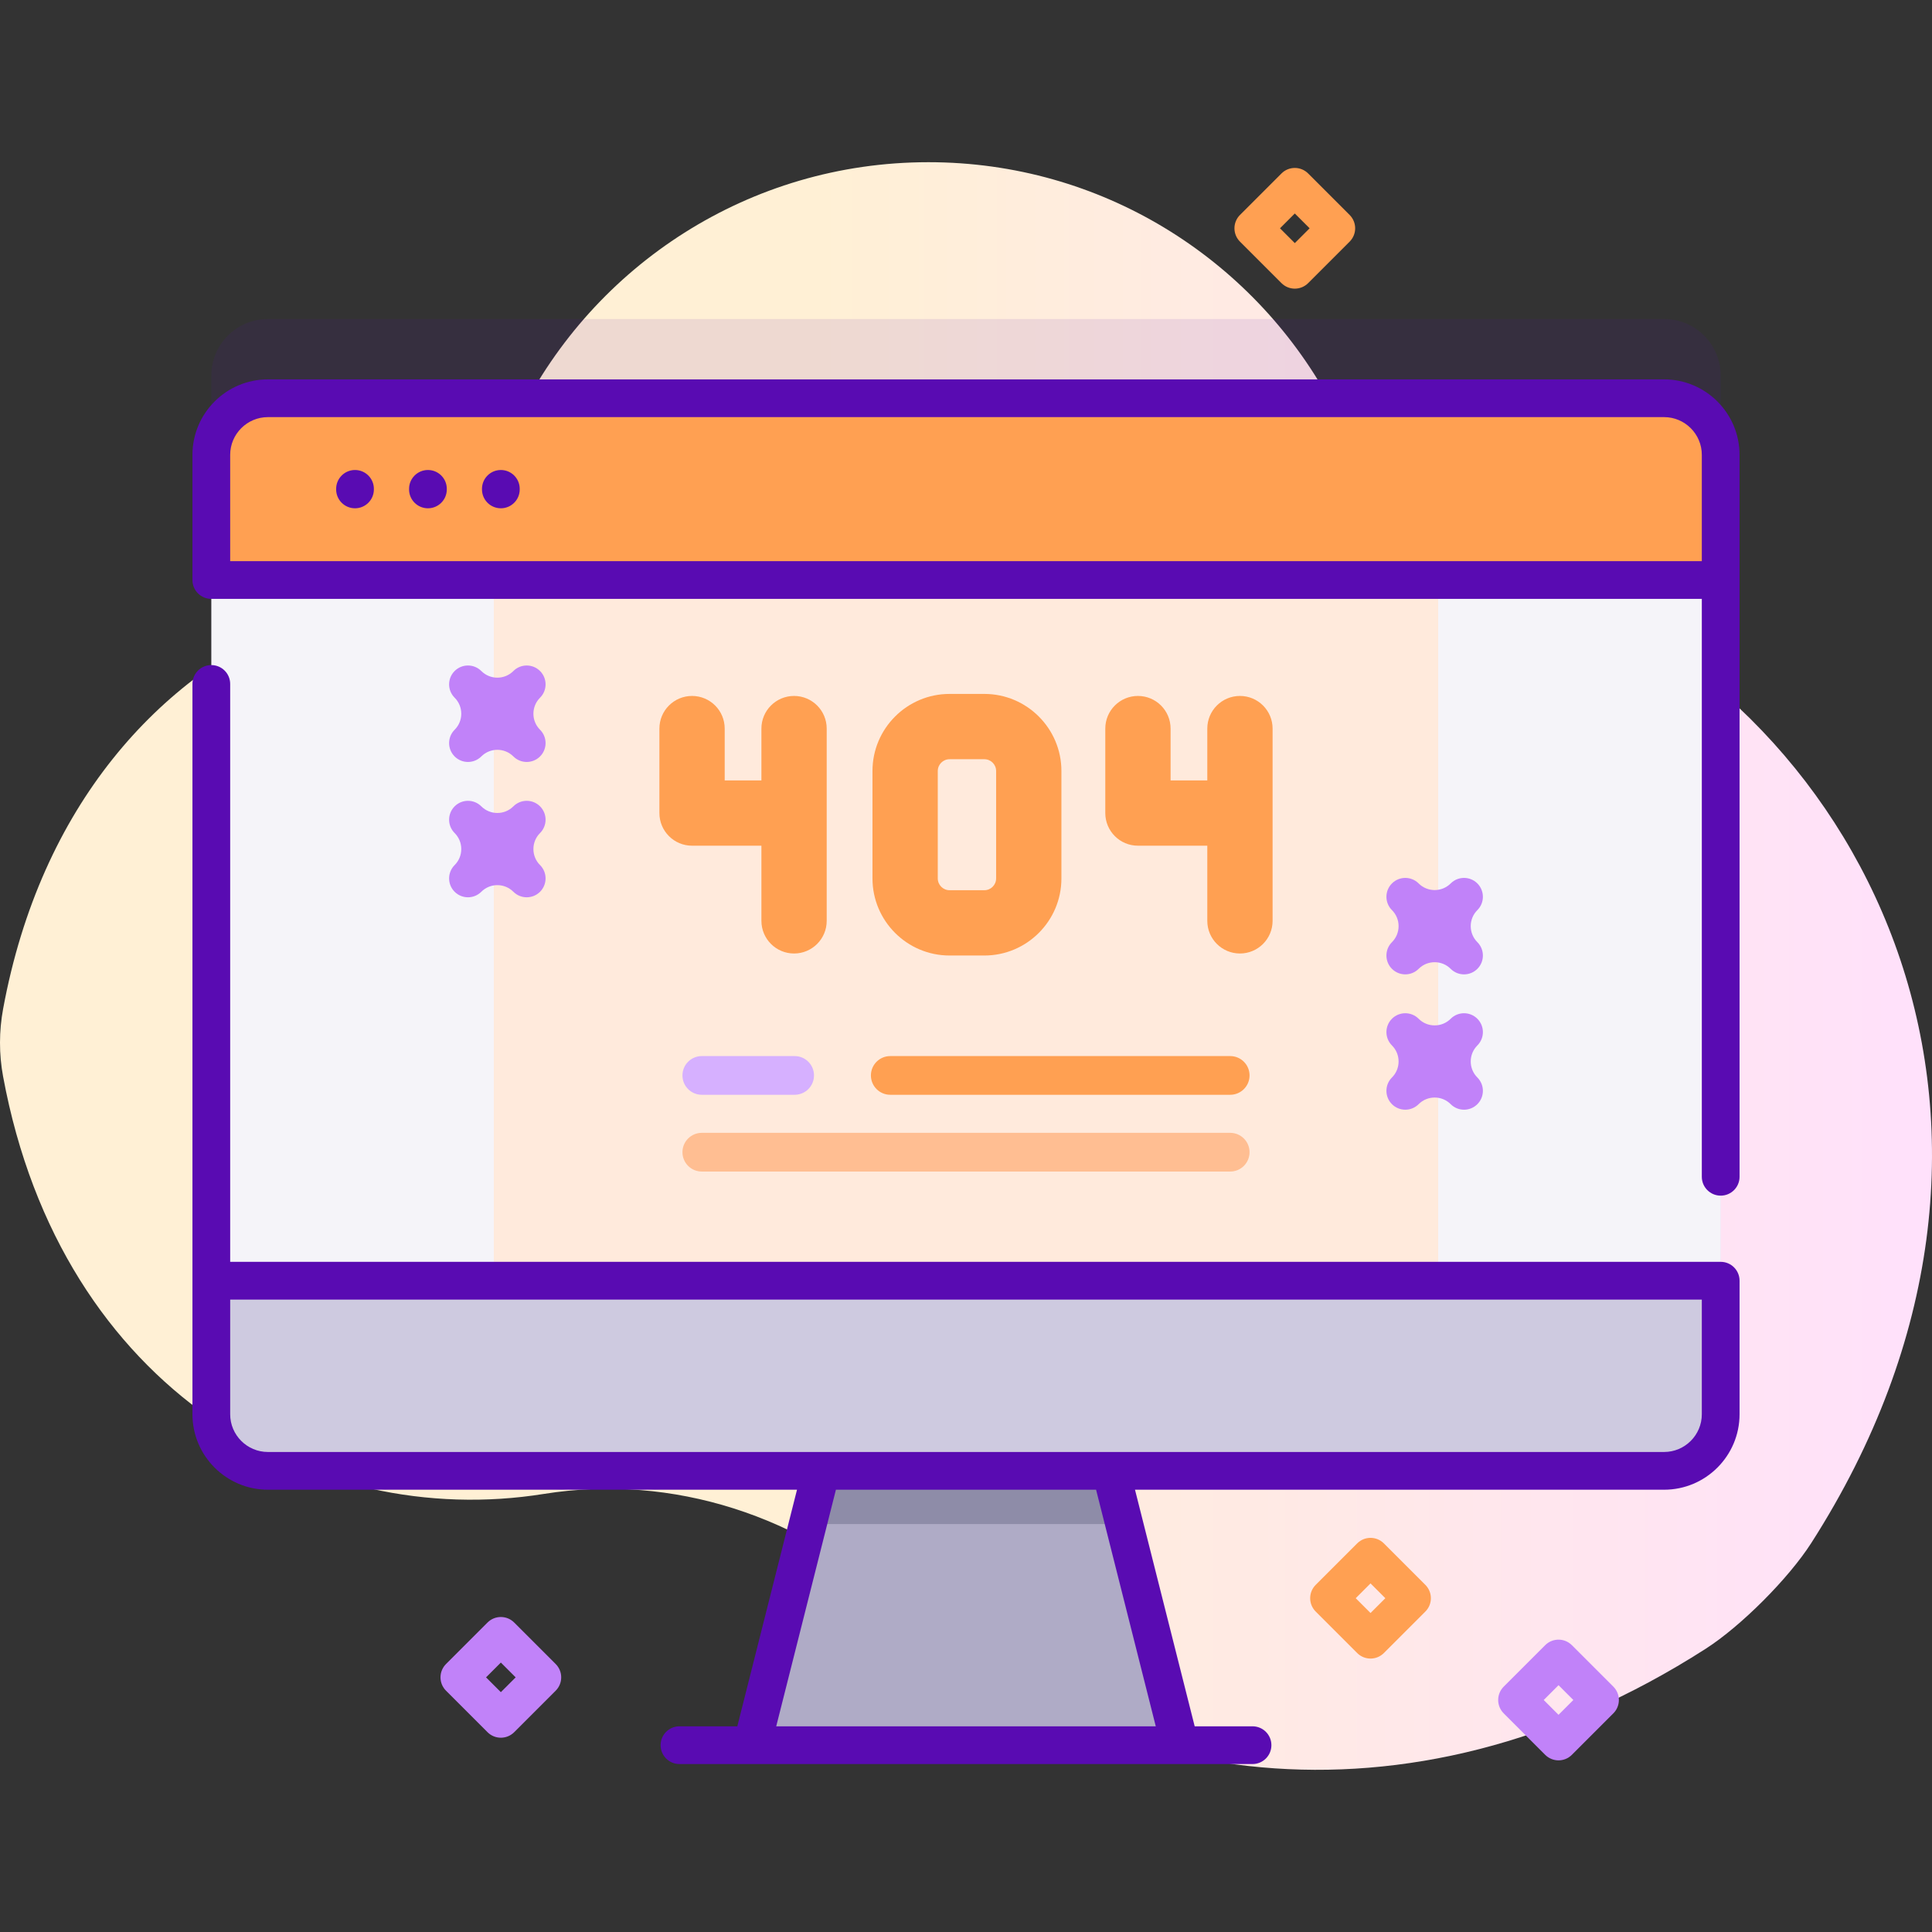 <svg id="Capa_1" enable-background="new 0 0 512 512" height="512" viewBox="0 0 512 512" width="512" xmlns="http://www.w3.org/2000/svg" xmlns:xlink="http://www.w3.org/1999/xlink"><rect x="0" y="0" width="512" height="512" fill="#333333" stroke="none"/><linearGradient id="SVGID_1_" gradientUnits="userSpaceOnUse" x1="215.709" x2="852.345" y1="256" y2="256"><stop offset=".001" stop-color="#fff0d5"/><stop offset=".511" stop-color="#ffdfff"/><stop offset="1" stop-color="#d9ceff"/></linearGradient><path d="m408.228 154.262c-23.697-9.236-43.717-26.089-55.961-48.381-20.59-37.487-60.43-62.898-106.221-62.898-47.53 0-88.646 27.377-108.477 67.219-12.146 24.401-32.814 43.56-58.09 53.761-37.349 15.074-68.703 49.524-78.653 103.382-1.092 5.91-1.108 11.986-.016 17.896 15.448 83.572 82.399 120.435 143.334 110.66 34.126-5.474 68.672 5.909 93.967 29.462 51.434 47.892 133.884 62.907 213.923 11.57 9.377-6.014 21.957-18.634 27.966-28.015 68.967-107.67 17.879-219.714-71.772-254.656z" fill="url(#SVGID_1_)"/><path d="m456 99.539v254.25c0 8.28-6.72 15-15 15h-370c-8.28 0-15-6.72-15-15v-254.25c0-8.28 6.72-15 15-15h370c8.28 0 15 6.719 15 15z" fill="#590bb2" opacity=".1"/><path d="m312.71 462.495h-113.421l22.682-89.904h68.057z" fill="#afabc6"/><path d="m297.928 403.893h-83.857l7.9-31.302h68.057z" fill="#8e8ca8"/><path d="m456 120.542v254.25c0 8.28-6.72 15-15 15h-370c-8.28 0-15-6.72-15-15v-254.25c0-8.28 6.72-15 15-15h370c8.28 0 15 6.72 15 15z" fill="#f5f4f9"/><path d="m130.87 153.713h250.26v185.686h-250.26z" fill="#ffeadc"/><path d="m456 153.713v-33.171c0-8.284-6.716-15-15-15h-370c-8.284 0-15 6.716-15 15v33.171z" fill="#ffa052"/><path d="m56 339.399v35.39c0 8.284 6.716 15 15 15h370c8.284 0 15-6.716 15-15v-35.39z" fill="#cecae0"/><g fill="#590bb2"><path d="m94.082 124.555c-2.762 0-5 2.238-5 5v.146c0 2.762 2.238 5 5 5s5-2.238 5-5v-.146c0-2.762-2.238-5-5-5z"/><path d="m113.407 124.555c-2.762 0-5 2.238-5 5v.146c0 2.762 2.238 5 5 5s5-2.238 5-5v-.146c0-2.762-2.238-5-5-5z"/><path d="m132.731 124.555c-2.762 0-5 2.238-5 5v.146c0 2.762 2.238 5 5 5s5-2.238 5-5v-.146c0-2.762-2.238-5-5-5z"/><path d="m441 100.541h-370c-11.028 0-20 8.972-20 20v33.172c0 2.762 2.238 5 5 5h395v153.146c0 2.762 2.238 5 5 5s5-2.238 5-5v-191.318c0-11.028-8.972-20-20-20zm10 48.172h-390v-28.172c0-5.514 4.486-10 10-10h370c5.514 0 10 4.486 10 10z"/><path d="m456 334.399h-395v-153.146c0-2.762-2.238-5-5-5s-5 2.238-5 5v193.536c0 11.028 8.972 20 20 20h140.215l-15.819 62.701h-15.329c-2.762 0-5 2.238-5 5s2.238 5 5 5h151.867c2.762 0 5-2.238 5-5s-2.238-5-5-5h-15.33l-15.819-62.701h140.215c11.028 0 20-8.972 20-20v-35.39c0-2.761-2.238-5-5-5zm-149.709 123.091h-100.583l15.819-62.701h68.946zm144.709-82.701c0 5.514-4.486 10-10 10h-370c-5.514 0-10-4.486-10-10v-30.39h390z"/></g><path d="m210.434 184.432c-4.778 0-8.652 3.873-8.652 8.652v13.731h-9.729v-13.731c0-4.779-3.874-8.652-8.652-8.652s-8.652 3.873-8.652 8.652v22.383c0 4.779 3.874 8.652 8.652 8.652h18.381v19.916c0 4.779 3.874 8.652 8.652 8.652s8.652-3.873 8.652-8.652v-50.95c0-4.78-3.874-8.653-8.652-8.653z" fill="#ffa052"/><path d="m328.598 184.432c-4.778 0-8.652 3.873-8.652 8.652v13.731h-9.729v-13.731c0-4.779-3.874-8.652-8.652-8.652s-8.652 3.873-8.652 8.652v22.383c0 4.779 3.874 8.652 8.652 8.652h18.381v19.916c0 4.779 3.874 8.652 8.652 8.652s8.652-3.873 8.652-8.652v-50.95c0-4.78-3.874-8.653-8.652-8.653z" fill="#ffa052"/><path d="m260.862 183.898h-9.224c-11.261 0-20.423 9.162-20.423 20.423v28.476c0 11.261 9.162 20.423 20.423 20.423h9.224c11.261 0 20.423-9.162 20.423-20.423v-28.476c0-11.261-9.162-20.423-20.423-20.423zm3.12 48.899c0 1.72-1.399 3.119-3.119 3.119h-9.224c-1.72 0-3.119-1.399-3.119-3.119v-28.476c0-1.72 1.399-3.119 3.119-3.119h9.224c1.72 0 3.119 1.399 3.119 3.119z" fill="#ffa052"/><path d="m387.982 294.083c-1.279 0-2.56-.488-3.535-1.465-1.135-1.135-2.644-1.759-4.248-1.759s-3.113.624-4.248 1.759c-1.951 1.953-5.119 1.953-7.07 0-.977-.976-1.465-2.256-1.465-3.535s.488-2.56 1.465-3.535c1.135-1.135 1.759-2.644 1.759-4.248s-.624-3.113-1.759-4.248c-.977-.976-1.465-2.256-1.465-3.535s.488-2.56 1.465-3.535c1.951-1.953 5.119-1.953 7.07 0 1.135 1.135 2.644 1.759 4.248 1.759s3.113-.624 4.248-1.759c1.951-1.953 5.119-1.953 7.07 0 .977.976 1.465 2.256 1.465 3.535s-.488 2.56-1.465 3.535c-1.135 1.135-1.759 2.644-1.759 4.248s.624 3.113 1.759 4.248c.977.976 1.465 2.256 1.465 3.535s-.488 2.56-1.465 3.535c-.975.977-2.255 1.465-3.535 1.465z" fill="#c182f9"/><path d="m387.982 258.22c-1.279 0-2.56-.488-3.535-1.465-1.135-1.135-2.644-1.76-4.248-1.76s-3.113.625-4.248 1.76c-1.951 1.953-5.119 1.953-7.07 0-.977-.976-1.465-2.256-1.465-3.535s.488-2.56 1.465-3.535c1.135-1.135 1.759-2.644 1.759-4.248s-.624-3.112-1.759-4.246c-.977-.977-1.465-2.256-1.465-3.535 0-1.28.488-2.56 1.464-3.536 1.953-1.953 5.118-1.952 7.071-.001 2.342 2.342 6.154 2.342 8.496 0 1.953-1.953 5.118-1.952 7.071.001.976.977 1.464 2.256 1.464 3.536 0 1.279-.488 2.559-1.465 3.535-1.135 1.134-1.759 2.642-1.759 4.246s.624 3.113 1.759 4.248c.977.976 1.465 2.256 1.465 3.535s-.488 2.56-1.465 3.535c-.975.976-2.255 1.465-3.535 1.465z" fill="#c182f9"/><path d="m139.584 237.792c-1.279 0-2.559-.488-3.535-1.464-2.342-2.342-6.154-2.342-8.496 0-1.954 1.951-5.119 1.951-7.071-.001-.976-.977-1.464-2.256-1.464-3.536 0-1.279.488-2.559 1.465-3.535 1.135-1.134 1.759-2.643 1.759-4.246 0-1.604-.624-3.113-1.759-4.247-.977-.977-1.465-2.256-1.465-3.535 0-1.28.488-2.56 1.464-3.536 1.953-1.953 5.118-1.952 7.071-.001 2.342 2.342 6.154 2.342 8.496 0 1.954-1.953 5.119-1.952 7.071.001.976.977 1.464 2.256 1.464 3.536 0 1.279-.488 2.559-1.465 3.535-1.135 1.134-1.759 2.643-1.759 4.247s.624 3.112 1.759 4.246c.977.977 1.465 2.256 1.465 3.535 0 1.28-.488 2.56-1.464 3.536-.976.977-2.257 1.465-3.536 1.465z" fill="#c182f9"/><path d="m139.584 201.929c-1.279 0-2.559-.488-3.535-1.464-2.342-2.342-6.154-2.342-8.496 0-1.954 1.951-5.119 1.951-7.071-.001-.976-.977-1.464-2.256-1.464-3.536 0-1.279.488-2.559 1.465-3.535 1.135-1.134 1.759-2.643 1.759-4.246 0-1.604-.624-3.113-1.759-4.248-.977-.976-1.465-2.256-1.465-3.535s.488-2.56 1.465-3.535c1.951-1.953 5.119-1.953 7.07 0 1.135 1.135 2.644 1.759 4.248 1.759s3.113-.624 4.248-1.759c1.951-1.953 5.119-1.953 7.07 0 .977.976 1.465 2.256 1.465 3.535s-.488 2.56-1.465 3.535c-1.135 1.135-1.759 2.644-1.759 4.248s.624 3.112 1.759 4.246c.977.977 1.465 2.256 1.465 3.535 0 1.28-.488 2.56-1.464 3.536s-2.257 1.465-3.536 1.465z" fill="#c182f9"/><path d="m235.929 290.128h90.087c2.833 0 5.129-2.296 5.129-5.129 0-2.832-2.296-5.129-5.129-5.129h-90.087c-2.833 0-5.129 2.296-5.129 5.129s2.296 5.129 5.129 5.129z" fill="#ffa052"/><path d="m185.984 290.128h24.606c2.833 0 5.129-2.296 5.129-5.129 0-2.832-2.296-5.129-5.129-5.129h-24.606c-2.833 0-5.129 2.296-5.129 5.129.001 2.833 2.297 5.129 5.129 5.129z" fill="#d6b0ff"/><path d="m185.984 310.472h140.031c2.833 0 5.129-2.296 5.129-5.129 0-2.832-2.296-5.129-5.129-5.129h-140.031c-2.833 0-5.129 2.296-5.129 5.129.001 2.833 2.297 5.129 5.129 5.129z" fill="#ffbe92"/><path d="m343.138 76.494c-1.279 0-2.559-.488-3.535-1.464l-10.995-10.994c-.938-.938-1.465-2.21-1.465-3.536s.526-2.598 1.465-3.535l10.995-10.995c1.951-1.953 5.119-1.953 7.07 0l10.995 10.995c.938.938 1.465 2.209 1.465 3.535s-.527 2.598-1.465 3.536l-10.995 10.994c-.977.976-2.256 1.464-3.535 1.464zm-3.924-15.994 3.924 3.924 3.924-3.924-3.924-3.924z" fill="#ffa052"/><path d="m132.731 460.512c-1.279 0-2.56-.488-3.535-1.465l-10.995-10.995c-.938-.938-1.465-2.209-1.465-3.535s.527-2.598 1.465-3.536l10.995-10.994c1.953-1.951 5.117-1.951 7.07 0l10.995 10.994c.938.938 1.465 2.21 1.465 3.536s-.526 2.598-1.465 3.535l-10.995 10.995c-.975.976-2.255 1.465-3.535 1.465zm-3.923-15.995 3.924 3.924 3.924-3.924-3.924-3.924z" fill="#c182f9"/><path d="m363.204 439.538c-1.279 0-2.56-.488-3.535-1.465l-10.995-10.995c-.938-.938-1.465-2.209-1.465-3.535s.527-2.598 1.465-3.536l10.995-10.994c1.953-1.951 5.117-1.951 7.07 0l10.995 10.994c.938.938 1.465 2.21 1.465 3.536s-.526 2.598-1.465 3.535l-10.995 10.995c-.975.977-2.256 1.465-3.535 1.465zm-3.924-15.995 3.924 3.924 3.924-3.924-3.924-3.924z" fill="#ffa052"/><path d="m413.026 466.512c-1.279 0-2.56-.488-3.535-1.465l-10.995-10.995c-.938-.938-1.465-2.209-1.465-3.535s.527-2.598 1.465-3.536l10.995-10.994c1.953-1.951 5.117-1.951 7.07 0l10.995 10.994c.938.938 1.465 2.21 1.465 3.536s-.526 2.598-1.465 3.535l-10.995 10.995c-.975.976-2.255 1.465-3.535 1.465zm-3.923-15.995 3.924 3.924 3.924-3.924-3.924-3.924z" fill="#c182f9"/></svg>
